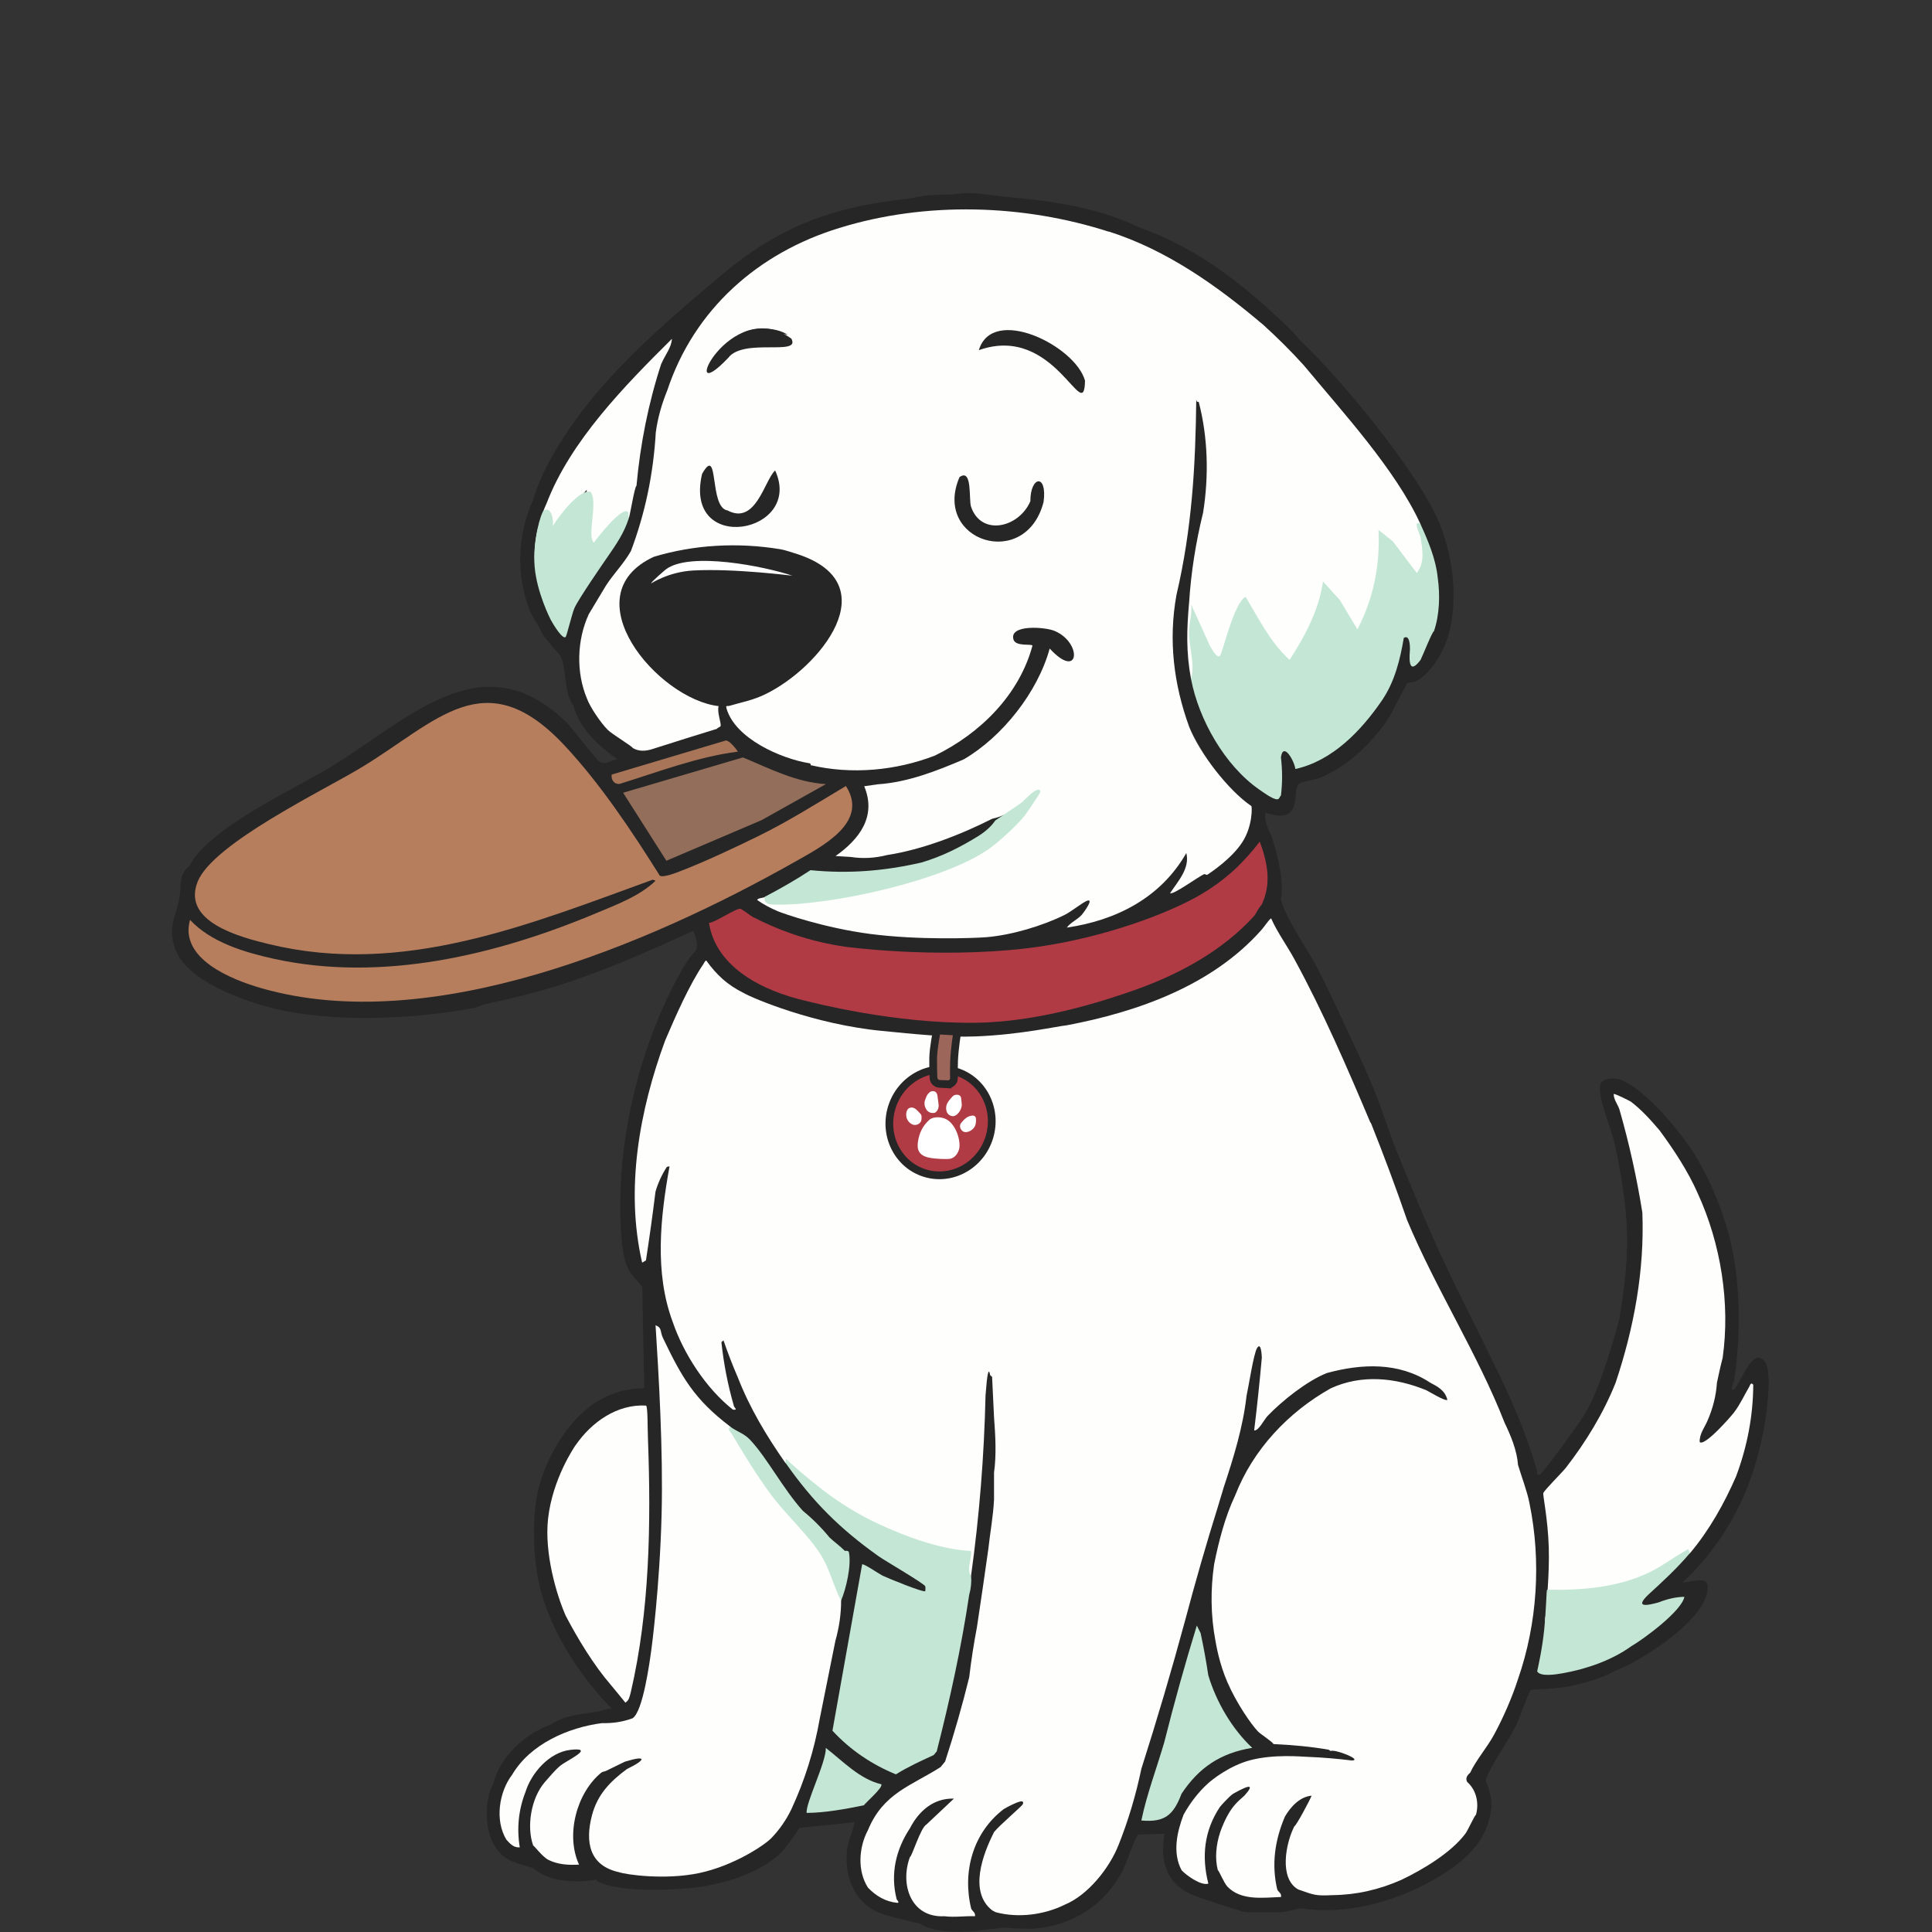 <?xml version="1.0" encoding="UTF-8"?>
<svg id="Layer_1" data-name="Layer 1" xmlns="http://www.w3.org/2000/svg" viewBox="0 0 250 250">
  <rect x="0" y="0" width="250" height="250" fill="#333333" stroke="none"/>
  <defs>
    <style>
      .cls-1 {
        fill: #9d665b;
      }

      .cls-1, .cls-2 {
        stroke: #262626;
        stroke-miterlimit: 10;
      }

      .cls-3 {
        fill: #c3e6d5;
      }

      .cls-4 {
        fill: #fefefd;
      }

      .cls-5 {
        fill: #b77e5e;
      }

      .cls-6, .cls-2 {
        fill: #b03b45;
      }

      .cls-7 {
        fill: #936e5a;
      }

      .cls-8 {
        fill: #fff;
      }

      .cls-9 {
        fill: #262626;
      }

      .cls-10 {
        fill: #a87558;
      }
    </style>
  </defs>
  <g>
    <path class="cls-9" d="M228.35,176.2c-1.57-2.08-3.04,2.73-3.96,3.59-.63.3-.01-1.04,0-1.12.84-5.49.86-11.62-.25-17.07-.84-4.13-2.73-8.8-4.95-12.37-1.63-2.62-7.12-9.44-10.27-9.67-.57-.04-1.7.1-1.85.76-.36,1.52,1.27,5.32,1.71,7.07.43,1.71.72,3.32,1.01,5.05.54,3.25.79,5.58.74,8.91,0,.08,0,.17,0,.25-.08,3.15-.5,6.05-.99,9.16-.08,0-1.36,5.54-3.5,10.36-1.01,2.28-2.56,4.13-3.62,5.65-.37.52-2.9,3.96-3.15,4.03-.54.16-.32-.3-.4-.58-2.22-7.44-4.79-12.17-8.13-18.97-1.42-2.88-2.86-5.74-4.21-8.66-2.03-4.4-3.85-8.88-5.69-13.36-1.16-2.83-2.04-5.83-3.22-8.66-1.15-2.76-2.44-5.46-3.71-8.17-1.13-2.41-2.23-4.82-3.46-7.18-1.17-2.24-4.4-6.9-4.7-8.91.59-2.86-1.22-8.14-1.24-8.17-.44-.98-.95-1.85-.74-2.97.91.28,2.09.62,2.96.11,1.24-.73.68-3.27,1.35-3.84.41-.34,1.99-.5,2.69-.78,3.52-1.41,6.68-4.45,8.79-7.54.58-.85,2.35-4.57,2.58-4.73.21-.14.75-.05,1.11-.25,1.52-.83,2.83-2.69,3.54-4.26,2.15-4.82,1.42-11.3-.49-16.08-2.59-6.46-12.86-18.89-18.06-23.75-1.09-1.38-2.43-2.53-3.71-3.71-4.98-4.59-10.62-8.66-17.07-10.89-5.28-2.58-11.26-3.44-17.07-3.96-1.51-.14-3.56-.5-5.07-.51-.7,0-1.41.09-2.11.18-.82,0-1.65.03-2.48.08-1.17,0-2.39.37-3.46.49-4.73.55-8.94,1.37-13.36,3.22-3.48,1.46-7.27,3.87-10.15,6.31-8.38,7.07-17.08,14.34-22.51,24.13-.94,1.69-1.67,3.34-2.23,5.2-2.06,4.61-2.31,9.59-.49,14.35.31.8.82,1.49,1.24,2.23.18.31.31.71.49.99.3.44.68.81.99,1.24.56.76,1.19,1.08,1.48,1.98.6,1.81.26,4.27,1.48,5.94.84,3.04,3.2,5.16,5.69,6.93-.76.08-1.45.73-2.22.38-.49-.22-3.52-4.29-4.32-5.09-10.89-10.73-20.53-.4-30.49,5.66-4.92,2.99-15.92,7.96-18.39,12.91-1.48,1.05-1,2.9-1.29,4.27-.55,2.54-1.56,3.74-.44,6.61,1.7,4.35,10.35,7.16,14.6,7.92,7.54,1.35,16.48.91,24-.49.46-.09,1.09-.41,1.48-.49,3.85-.82,7.4-1.7,11.13-2.97,5.28-1.79,10.44-4.08,15.51-6.4.45-.13.27.01.38.27.28.65.48,1.49.19,2.16-1.73,1.81-3.68,6-4.7,8.41-3.38,8.03-5.27,17.11-5.06,25.86.04,1.78.12,4.12.6,5.81.54,1.9,1.28,2.16,2.23,3.46l.25,13.04c-.06.03-.12.05-.18.08-1.91-.02-3.86.55-5.51,1.47-4.12,2.3-7.3,7.81-8.17,12.37-.64,3.37-.49,8.02.25,11.38,1.31,5.95,5.18,11.91,9.4,16.21-.6,0-1.25.29-1.73.37-2.09.36-4.38.47-6.19,1.73-3.33,1.16-6.51,4.13-7.42,7.67-1.13,2-1.08,5.67,0,7.67,1.31,2.42,2.95,2.46,5.2,3.22,2.07,1.83,5.54,1.92,8.17,1.48.03.26.5.4.74.49,2.99,1.13,9.15.9,12.37.49,3.59-.45,8.3-1.95,10.89-4.58.33-.33,2.18-2.82,2.23-3.09l7.18-.74c-.25,1.25-.87,2.43-.99,3.71-.18,1.88.08,3.55.99,5.2.56,1.01,1.53,1.98,2.55,2.52,1.27.67,4.34,1.34,5.86,1.68,1.98,1.27,4.98,1.09,7.3.99.31-.01.64-.09.97-.18.78-.06,1.57-.14,2.37-.27.05,0,.11,0,.16,0h.18c1.66.08,3.18.29,5.11-.03,4.56-.76,8.13-3.38,10.24-7.45.39-.76,1.63-4.52,2-4.58l3.35-.09c-.64,3.78.36,6.76,4.14,8.11.75.27,6.04,2.04,6.38,2.04h4.7c.31,0,1.79-.43,2.6-.49,5.5.86,11.75-.8,16.58-3.46,3.05-1.68,6.33-4.03,7.42-7.42.73-2.27.62-3.46-.25-5.69.33-1.46,3.04-5.27,3.92-7.09.38-.77,1.62-4.28,1.88-4.55.24-.24,2.22-.07,4.47-.44,2.5-.41,5.32-1.38,6.3-2.03,3.52-1.27,10.96-6.13,12.01-9.89.78-2.81-1.51-1.69-3.1-1.62,3.47-3.24,6.34-7.36,8.16-11.75,1.27-3.06,2.3-7,2.69-10.3.18-1.5.64-5.39-.22-6.53ZM165.45,110.91c-.06-.26-.12-.52-.2-.78.08.26.15.52.2.78ZM161.39,119.82c.09-.1.19-.19.28-.29v.05c-.09.08-.19.16-.28.24ZM162.28,118.54l-1.04.38c-8.54,8.33-20.81,11.38-32.4,12.19l-.95.54-9.9-.25-.26-.6-3.38-1.4c-.47-.46,1.14-5.61,1.41-5.74,10.02.76,20.5.07,30.15-3.04,2.27-.73,9.62-3.49,10.67-5.22.11-.18.19-.38.26-.58.65-.46,1.04-.65,1.73-1.24.39,0,.75-.1,1.09-.3l3.23-3.3c.69,2.07.98,4.32.14,6.4l.25.66c-.78-.19-1.53.9-.99,1.48ZM72.94,81.68c-.4-.91-.89-1.41-1.46-1.49.64-.48-.29-2.29-.99-1.73-.42-1.31-.8-2.58-.99-3.96-.44-3.13.11-6.45,1.24-9.4l.84-.76c3.11-7.13,8.51-12.91,13.92-18.38-.28.43-.25.78.09,1.07-2.03,4.99-2.93,10.47-3.22,15.84-.13-.02-.26-.03-.39,0-.32.06-.97,3.23-1.01,3.81.27.05.43.17.41.4-.66.42-1.15,1.12-1.47,2.1-.81.96-1.23,1.91-1.25,2.84-.9-.01-1.78,1.12-1.48,1.98-.29.42-.69.78-.99,1.24l-.71.2c-1.25,1.91-2,4.04-2.53,6.24ZM76.48,90.39l-.55-.05c-.69-1.92-.93-4.78-.75-6.81.12-1.41.99-2.9,1-4.07.7.17.99-.22.49-.74.46-.82.97-1.68,1.48-2.47.65.07.79-.11.25-.49.86-.16,3.11-2.93,3.32-3.66.08-.27,0-.54-.1-.8,1.89-3.36,2.29-6.44,2.58-9.67.31-1.86.52-3.75.64-5.67.23-1.31,1.04-4.11,1.48-5.44l.82-.84c3.39-9.38,11.2-16.32,20.6-19.4l.85-.79c10.49-3.2,24.46-2.84,34.89.49l.99.86c6.7,2.71,12.83,6.42,18.38,11.13l.67.14,5.2,5.2c-.02.37.06.72.23,1.05,5.4,5.82,10.07,12.11,14.02,18.86l.85.62-.14.42c.77,1.93,1.36,3.9,1.8,5.93l.57.58c.22,2.25-.08,4.72-.49,6.93-.86-.49-2.16,3.37-2.01,3.53.07.08.17.13.28.18l-1.24.74c.03-1.56.11-2.98-.5-4.45-.08-.07-.31.13-.37.25-.42.76-.68,3.28-1.04,4.4-.47,1.48-1.31,2.8-1.8,4.26l-.78.25c-2.53,3.54-5.78,6.91-10.1,8.06-.23-.72-.97-2.3-1.84-2.15-.72.12-1.05.83-.4,1.26-.21,1.49.15,3.4,0,4.95-5.77-1.98-9.55-8.77-11.01-14.54l-.62-.55c-.24-3.31-.4-6.6-.25-9.9.58-6.52,2.84-12.82,2.48-19.43-.09-1.73-.48-3.89-.83-5.6-.06-.3-.06-.88-.42-.94.02-.36.02-.69-.06-1.04-.06-.28-.38-1.32-.68-1.43.3,5.52.51,10.9-.32,16.38-1.5,9.94-4.6,18.15-.18,28.16.12.28,3.54,6.49,5.52,8.53l1.85,1.54.3,1.56c-.38.01-.45.19-.25.49-.52.54-1.62,2.24-1.24,2.97-1.03,1.45-2.83,2.79-4.21,3.96l-.51-.3-2.5,1.57c.52-.51,1.66-3.25,1.21-3.73-.42-.45-.69-.72-1.14-.21-2.82,4.75-7.68,7.64-13,8.75.37-.42,1.82-2.08,1.5-2.61-.24-.41-.44-.59-.93-.47-3.61,2.53-7.79,4.07-12.25,4.61l-.6.56c-3.26.26-6.85-.2-10.14,0,.48-.26.41-.63.2-1.06-1.23-2.6-5.72-2.55-7.29-.29-1.02.56-9.96-2.49-11.55-3.16l.08-.69c2.12-.21,4.74-1.71,5.94-3.46,4.94.82,9.56.42,14.35-.99.18.08.36.14.55.18,1.2.22,6.27-2.27,6.88-3.64,2.17-1.34,3.55-2.57,5.44-4.21-1.25.65-2.45,1.34-3.71,1.98l-1.02-.05c-3.75,1.82-7.69,3.32-11.79,4.11l-.8.64c-1.52.23-3.21.11-4.7.25-.07-.37-.26-.56-.6-.56,2.46-1.96,4.09-4.89,3.05-8.05.62-.15.95-.41,1.01-.8,3.31.12,8.27-1.56,11.13-3.22l.85.06c4.8-3.12,8.55-7.85,10.45-13.26,4.83,3.12,4.29-2.74.34-4-1.42-.46-5.66-.77-5.74,1.32-.05,1.29,1.3,1.56,2.35,1.54-1.7,5.79-6.26,10.3-11.51,13.06l-.47.79c-5.29,1.7-10.58,2.27-16.08,1.24.32-.24.37-.51.05-.69-3.77-.82-9.04-2.71-10.2-6.58,8.24-1.09,22.08-14.4,9.75-20.1-.82-.38-3.11-1.37-3.56-.59-4.95-.88-11.67-1.18-16.33.99-1.11-.48-2.59.96-3.35,1.81-5.58,6.24,4.57,16.98,11.08,17.91.24.86.39,1.71.44,2.55-3.05.36-6.67,2.35-9.6,2.67-.48.05-.84-.05-1.29-.2l.05-.63c-2.43-1.42-4.3-3.13-5.43-5.75ZM115.32,101.07c.64-.1,1.26-.21,1.87-.32-.62.14-1.24.24-1.87.32ZM92.52,94.59c-.36.07-.72.16-1.09.24.38-.1.75-.19,1.09-.24ZM149.07,130.14c3.17-1.21,13.17-6.2,14.1-9.26.06-.19.09-.4.1-.61.43.2.78.02,1.04-.54,4.66,7.84,8.78,16.07,12.35,24.69l.71.84c1.38,4.24,2.98,8.5,4.7,12.62.11,1.6.63,3.15,1.55,4.65,3.58,6.95,7.07,13.94,10.47,20.97l.6.61c.69,1.76,1.19,3.63,1.73,5.44l-.31.66,1.21,3.92.58.37c1.35,7.17.74,15.81-1.48,22.76l-.72.6c-1.27,3.97-3.41,7.47-5.69,10.86l.22.67c-1.77.95.31,1.74.63,2.96.21.82.09,1.65.12,2.48l-.6-.03c-1.55,3.81-5.27,5.93-8.79,7.76l-.26.68c-3.07.86-5.66,1.82-8.91,1.98-.44-.46-1.16-.64-2.16-.54-.97-.47-1.74-.54-2.29-.2-2.35-1.9-1.24-5.71-.49-8.17.65.6,2.62-3.33,2.59-3.56-.3-2.24-4.61,1-3.83,2.32-1.51,2.6-2.07,6.57-.99,9.4l-.23.53c-3.24.34-5.67-.03-7.09-3.12l-.34.12c-.31-2.95.35-5.14,1.73-7.67.66.07.75-.05.25-.49l2.97-2.72c-1.54-.3-1.94.3-2.97.99-.76-.71-2.72,1.1-1.73,1.73-2.21,3.11-2.79,6.18-1.48,9.9-.35-.41-.87-.71-1.55-.9-.75-.69-1.38-.97-1.91-.83-.91-2.46-.46-4.74.25-7.18l.71-.24c2.2-3.91,5.78-6.02,10.19-6.56l.48-.62c3.76.19,7.52-.07,11.25.74,1.42-.33-1.85-1.42-2.18-1.52-.61-.18-1.16-.1-1.65-.21-.23-.05-.55-.32-.97-.39-2.09-.34-4.09-.43-6.21-.36l.16-.35c-1.04-.84-1.95-1.83-2.74-2.96l-3.42-6.83c-.14-.3-.41-.24-.68-.02-.33-2.46-1.14-5.07-1.23-7.55-.05-1.36.06-4.26.24-5.57.13-.63.27-1.27.42-1.92.61-2.32,1.69-5.41,2.3-6.99l.8-.64c2.24-5.18,6.23-9.45,11.05-12.34l.53-.88c4.2-1.51,8.22-1.2,12.37.25-.14.92,2.43,2.09,3.02,1.43.68-.75-1.72-3.35-2.53-2.42-3.5-2.77-9.34-2.84-13.36-1.24-.19-.16-.4-.25-.65-.26-1.41-.04-8.26,5.59-8.75,7.68.53-2.94,1.16-6.41.99-9.4.95-.47.36-2.17-.8-1.76-.57.2-1.53,5.36-1.59,6.23l.41.48c-.9,4.1-1.9,7.84-2.97,11.88-.86.32-1.3,1.74-.74,2.47-1.84,4.71-2.88,9.72-4.21,14.6-1.89,6.41-3.77,12.89-5.69,19.3-.91,3.05-1.84,7.06-2.97,9.9l-.64.23c-1.3,2.78-3.32,5.35-6.07,6.8l-.22.64c-2.58,1.06-6.17,1.56-8.91.99.04-.66-.05-.74-.49-.25-2.83-2.74-.95-7.03.25-10.14l.57.1c.44-.34,3.57-3.26,3.58-3.51.1-1.83-2.78-.73-2.91.45-3.91,2.27-5.86,8.72-4.21,12.87l-.23.49-2.72.05-.51.45c-4.56-.55-5.27-3.54-4.45-7.67l.38.05c1.18-2.97,2.91-4.97,5.44-7.04.42-1.83-2.36-.8-3.37-.2-1.01.59-2.99,2.33-2.46,3.48-2.02,2.46-2.81,6.13-1.73,9.16-1.16-.16-2.22-.72-3.05-1.53l-.66.04c-1.1-2.31-.97-5.07,0-7.42l.69-.34c1.9-3.19,4.75-5.56,8.53-7.13l.19-.7c.27-.17.56-.34.75-.61.84-1.25,2.57-9.06,2.97-11.02.43-2.13.67-4.29.99-6.43.7-3.57,1.1-6.54,1.48-10.14.99-1.62,1.46-4.69.74-6.43.05-1.15-.03-2.31,0-3.46.41-.26.25-.94.25-1.36.02-1.87.18-4.03-.25-5.82-.03-1.75-.07-3.46-.25-5.2.25-.43.11-.58-.25-.25.08-.37.19-1.21-.49-.99-.78,8.99-.66,18.04-1.98,26.97-.02.73-.2,1.64-.25,2.47l-4.21,20.29-.56-.11c-1.62.76-3.2,1.62-4.74,2.58-2.8-1.37-5.81-3.2-7.64-5.4,1.18-6.91,2.44-13.77,3.77-20.59.83.78,7.07,3.59,7.75,3.16.92-.58.37-1.6-.47-2-6.6-3.74-12.41-8.56-17.14-14.75l-.51-.25-.28-1.28c-1.92-2.82-3.65-5.78-4.99-8.92l-.92-.94c-.73-1.89-1.28-3.96-1.73-5.94-.36-.04-.44.65-.47.89-.32,2.83,1.01,6.07,1.71,8.76-3.1-2.63-5.71-6.42-7.22-10.4l-.7-.49c-2.27-6.66-1.47-14.69.24-21.41.06-.72-.29-.2-.45.04-.25.4-.46.86-.53,1.32-1.02-.01-2.15,2.45-1.48,3.22-.83,2.89-.84,5.95-1.24,8.91-.38-.41-.46-.25-.49.25-.2-1.74-.65-3.56-.75-5.31-.29-4.94.44-11.21,1.57-16.02.59-2.5,1.56-4.88,2.16-7.37l.7-.38c1.29-2.98,2.6-5.97,4.32-8.73l-.08-.78c1.24,1.58,2.73,2.87,4.47,3.89l.73-.18c2.25,1.73,5.36,2.77,8.17,3.22-1.85,1.35-3.51,3.01-4.51,5.16l.3.53c-.84,2.92-.96,5.64-.74,8.66-.72,1.43.97,3.79,1.97,4.98.73.87,2.97,2.94,4,3.15.25.05.5-.09.71-.21,3.45,1.43,6.77,1.04,10.14,0,1.22.5,3.09-1.41,3.99-2.36.9-.94,2.74-2.88,2.2-4.08.81-3.22,1.18-6.37.49-9.65M161.79,231.5s-.02.01-.03.02c0,0,0-.02.01-.02,0,0,.01,0,.02,0ZM127.25,187.39c.03-1.14.08-2.28.15-3.41-.05,1.14-.09,2.27-.15,3.41ZM224.17,163.42c-.09-.53-.17-1.05-.27-1.58.1.51.19,1.03.27,1.58Z"/>
    <path class="cls-6" d="M163.02,108.89c-.94,1.23-1.96,2.38-3.07,3.45-.22.21-1.26,1.16-2.42,2.01s-2.45,1.58-2.87,1.81c-4.85,2.63-13.38,5.57-21.89,6.56-11.8,1.37-23.44-.21-23.44-.22-.85-.12-1.68-.27-2.5-.45-3.27-.7-6.36-1.83-9.38-3.38-.44-.23-1.39-1.02-1.65-1.07-.56-.1-3.19,1.74-4.06,1.83.94,5.84,7.05,8.83,12.64,10.11.66.15,11.41,2.98,22.07,2.8,8.63-.14,17.24-3.15,19.98-4.09,6.12-2.1,11.8-5.26,15.84-9.71.22-.24.54-.99.99-1.48,1.3-2.71.75-5.47-.25-8.16Z"/>
    <g>
      <path class="cls-5" d="M85.37,113.31c.46.29,2.12-.37,2.68-.59,3.2-1.23,7.14-3.08,10.24-4.61,3.85-1.9,7.48-4.2,11.17-6.4,3.06,4.72-3.17,7.86-6.55,9.78-19,10.74-47.18,22.68-69.09,16.38-3.82-1.1-10.65-3.79-9.23-8.84,2.7,2.9,7.02,4.19,10.81,5.03,14,3.08,28.8-.46,41.76-5.9,2.64-1.11,5.62-2.21,7.68-4.2l-.37-.13c-16,5.8-32.31,12.55-49.66,8.34-3.76-.91-11.32-2.88-9.23-8.09,1.99-4.94,16.18-11.75,21.13-14.74,9.83-5.93,16.01-13.85,26.26-2.96,4.65,4.94,8.8,11.18,12.4,16.92Z"/>
      <path class="cls-7" d="M106.86,101.47l-8.32,4.66-12.31,5.25-5.6-8.8,15.5-4.57c3.47,1.44,6.91,3.23,10.73,3.45Z"/>
      <path class="cls-10" d="M95.48,97.26c-5.22.67-10.26,2.61-15.28,4.17-.71.1-1.15-.52-1.05-1.2l14.77-4.41c.48,0,1.27,1.01,1.56,1.43Z"/>
    </g>
    <g>
      <path class="cls-4" d="M177.38,145.27c1.67,4.18,3.24,8.38,4.7,12.62,3.75,8.96,9.17,17.37,12.62,26.23.81,1.67,1.6,3.59,1.73,5.44.48,1.6,1.2,3.46,1.48,4.95,1.55,7.48,1.02,15.58-1.48,22.76-.76,2.38-1.9,4.97-3.09,7.18-.89,1.65-2.38,3.36-3.1,4.94-.48.4-.61.8-.38,1.2,1.21,1.08,1.54,2.76,1.13,4.25-.14-.02-1.04,2-1.38,2.45-1.85,2.46-5.5,4.64-8.27,5.96-2.9,1.29-5.87,1.95-8.91,1.98-2.26.11-2.38-.02-4.45-.74-2.52-1.43-1.59-6.04-.49-8.17.22-.04,2.02-3.39,2.23-3.96-1.53.13-2.73,1.46-3.46,2.72-1.29,3.04-1.75,6.16-.99,9.4.13.34.61.52.49.99-2.29.08-5.16.52-6.94-1.35-.44-.46-1.11-2.13-1.23-2.11-.4-1.52-.24-3.28.29-4.89.18-.55.72-1.95,1.47-3.02.66-.95,1.53-1.58,1.7-1.77,1.26-1.42.77-1.49-1.48-.22-.53.35-1.63,1.59-1.73,1.73-2.03,3.08-2.37,6.39-1.48,9.9-.93.31-2.85-1.07-3.46-1.73-1.2-2.24-.61-4.92.25-7.18.82-1.49,1.9-2.92,3.2-4.09.44-.4,2.71-2.25,5.43-2.97,3.07-.81,6.64-.46,7.48-.43,1.9.07,3.81.24,5.69.47,1.4-.08-2.23-1.51-2.78-1.23l-.21-.16c-2.21-.4-4.77-.63-7.18-.74-.03-.23-1.66-1.28-1.98-1.61-.93-.97-2.8-3.69-3.97-6.38-1.06-2.43-1.46-4.86-1.55-5.37-.62-3.26-.65-6.65-.17-9.9.6-3.01,1.43-6.21,2.72-8.91,2.3-5.93,6.87-10.78,12.37-13.86,3.98-1.84,8.4-1.39,12.37.25.38.18,2.47,1.47,2.72,1.24-.29-1.21-1.24-1.71-2.23-2.23-4.09-2.68-8.87-2.46-13.36-1.24-2.58,1.03-5.75,3.55-7.68,5.56-.44.46-1.17,1.97-1.73,1.86.38-3.11.71-6.25.99-9.4-.01-.26-.08-2.14-.62-1.24-.45.75-1.08,4.95-1.36,6.19-.45,4.03-1.69,8.03-2.97,11.88-.21.78-.51,1.64-.74,2.47-1.51,4.83-2.91,9.7-4.21,14.6-1.75,6.48-3.65,12.91-5.69,19.3-.71,3.42-1.7,6.72-2.97,9.9-1.17,2.95-3.94,6.44-6.93,7.67-2.63,1.31-5.99,1.76-8.91.99-.07-.03-.44-.21-.49-.25-3.05-2.38-1.22-7.27.25-10.14.63-.81,3.61-3.35,3.71-3.59.13-.32-.03-.43-.35-.35-.57.13-1.58.66-2.12.98-3.98,3.04-5.37,8.09-4.21,12.87.14.34.6.52.49.99-1.38-.05-2.58.17-3.96,0-4.35.22-5.77-4.15-4.45-7.67.24,0,1.37-3.78,2.12-4.19l3.57-3.36c-2.63-.08-4.54,1.6-5.69,3.83-1.83,2.78-2.55,5.9-1.73,9.16,0,.1.45.45.12.5-1.53-.14-2.8-.89-3.83-1.98-1.4-2.19-1.17-5.24,0-7.42,1.97-4.81,5.61-5.74,9.4-8.17l.59-.72c1.18-3.62,2.22-7.25,3.12-10.91.25-2.15.58-4.29.99-6.43.51-3.39,1.01-6.77,1.48-10.14.22-2.07.64-4.29.74-6.43v-3.46c.32-2.31.18-4.81,0-7.18l-.25-5.2c0-.06-.19-.16-.25-.25-.2-1.09-.39-.22-.6,2.62-.18,7.85-.8,15.64-1.88,23.36-.83.26-.8-.57-.74-1.23l.23-1.4c-8.24-1.38-17.89-5.55-23.32-12.1-.1-.12.4-.14-.17.14-2.44-3.48-4.64-7.14-6.19-11.13-.68-1.57-1.29-3.16-1.84-4.76l-.27.24c.3,2.78.83,5.53,1.61,8.24,0,.18.63.58-.12.49-3.46-2.73-6.38-7.21-7.8-11.38-2.37-6.38-1.59-13.52-.4-20.11l-.34.07c-.62.93-1.18,2.15-1.48,3.22-.37,3-.78,5.96-1.24,8.91-.12,0-.4.27-.49.25-2.19-9.49-.36-19.64,2.97-28.7,1.28-3.01,3.14-7.25,4.95-9.9.11-.17.17-.38.37-.49,1.39,1.92,2.73,3.15,4.82,4.2,1.17.68,9.11,4.07,17.93,4.92,4.11.4,8.4.87,12.2.71,5.84-.24,10.54-1.33,11.68-1.43,9.26-1.75,18.89-5.18,25.24-12.37.43-.48.77-1.1,1.23-1.48.82,1.85,2.05,3.51,3.01,5.28,3.71,6.79,6.86,14.1,9.86,21.2Z"/>
      <path class="cls-4" d="M84.84,171.49c.87.35.54.81.95,1.65,2.47,5.16,4.08,7.95,8.7,11.46,3.13,4.86,6.41,9.92,10.53,14.12,1.99,2.35,3.51,5.33,3.82,8.4,0,1.73-.25,3.46-.74,5.2l-2.02,10.05c-.72,4.11-1.94,8.01-3.67,11.73-.66,1.38-1.55,2.67-2.62,3.77-.83.86-4.78,3.54-9.3,4.5-4.51.95-9.59.18-10.35-.1-3.89-.84-4.45-3.9-3.54-7.37.71-2.7,2.36-4.39,4.53-5.99,2.49-1.2,2.61-1.84-.27-.95l-2.46,1.2c-.11.07-.4.06-.62.24-3.19,2.63-4.61,8.08-2.85,11.88-1.34.08-2.74,0-3.96-.61-.78-.39-1.84-1.84-1.98-1.86-.88-2.51-.25-6.14,1.48-8.17.65-.72,1.35-1.62,2.11-2.22s4.57-2.38,1.23-1.99c-2.75.32-5.05,3-5.81,5.44-.9,2.3-1.15,4.7-.74,7.18-.75.04-1.15-.35-1.73-.99-1.53-2.51-.95-6.2.74-8.41,2.33-3.96,7.23-6.11,11.63-6.68,1.4.04,2.72-.17,3.94-.62,1.36-.81,2.24-7.35,2.47-9.08,0,0,1.06-7.87,1.3-17.28.21-8.39-.37-18.01-.78-24.49Z"/>
      <path class="cls-4" d="M211.03,142.55c1.4,1.07,2.57,2.37,3.71,3.71,1.83,2.48,3.71,5.33,4.95,8.17,2.99,6.5,4.22,14.23,3.22,21.28-.28,1.05-.51,2.15-.74,3.22-.11,1.67-.52,3.32-1.24,4.95-.34.8-1.05,1.69-.99,2.72.61.63,4.06-3.32,4.45-3.84.82-1.09,1.27-2.14,1.93-3.26.16-.28.22-.69.55-.32-.02,4.03-.77,7.99-2.23,11.88-1.54,3.52-3.46,6.95-5.94,9.9-5.24,3.56-11,5.84-17.5,5.57l-.29,4.43c-.55.42-.81.22-.76-.6-.38-.28-.25-1.72.25-1.86-.18-.02-.31-.05-.31-.08-.03-.68.43-4.58.32-8.19s-.78-6.78-.71-7.02c.1-.35,2.46-2.69,2.92-3.28,2.59-3.33,4.87-7.07,6.44-11,2.37-7.09,3.75-14.5,3.46-22.02-.72-4.52-1.71-8.98-2.97-13.36-.21-.63-.74-1.26-.74-1.98.11-.11,1.94.82,2.23.99Z"/>
      <path class="cls-4" d="M74.49,187c2.05-2.97,5.35-5.33,9.11-5.12.24.23.18,2.76.25,4.45.4,10.85.22,22.15-2.23,32.66-.17.62-.22,1.03-.7,1.33-.81-.98-1.28-1.6-1.9-2.32-2.18-2.52-4.26-5.95-5.81-8.91-1.19-2.68-2.79-8.1-2.29-12.58.58-5.15,3.38-9.24,3.57-9.52Z"/>
      <path class="cls-4" d="M143.48,29.96c7.58,2.42,14.08,7.07,20.04,12.12,1.81,1.65,3.55,3.37,5.2,5.2,5,6.03,11.89,13.52,15.09,20.54-.02.76.18,1.6.6,2.53.31,1.32.25,4.56-1.62,3.91-1.12-1.68-2.38-3.2-3.8-4.57-.16,2.42-.36,4.82-1.01,7.17-.31,1.1-1.06,3.64-1.7,4.4-.44.52-.65.52-1.2.18-.36-.72-3.1-5.2-3.55-5.1-.17,1.65-3.41,9.23-4.61,9.41-1.34.2-5.06-6.31-5.81-7.66-.42-.49-2.57,6.26-2.7,6.76-.9,1.33-1.81-.12-2.29-1.04l-1.59-3.5c-.03,2.42.03,4.84.17,7.28l-.58.28c-.65-3.46-.56-6.44-.25-9.9.25-3.9.86-7.77,1.81-11.63.76-4.76.63-9.78-.57-14.35-.38.15-.31-.54-.31-.51-.1,8.82-.56,16.97-2.57,25.52-1.05,5.84-.36,11.52,1.65,17.05,1.35,3.42,5.08,8.24,8.04,10.25.11.07.18,2.66-1.2,4.73-1.37,2.08-3.93,3.78-4.47,4.15-.08.05-.22,0-.39-.08-.68.25-4.09,2.77-4.45,2.47,1.01-1.52,2.59-3.21,2.1-5.19-3.28,5.76-9.04,8.72-15.47,9.65.52-.69,1.35-1.01,1.94-1.65.13-.14,1.7-2.22.66-1.81-.59.23-2.04,1.41-2.88,1.82-2.88,1.43-6.91,2.62-10.11,2.88-1.72.13-8.76.4-15.06-.42-5.95-.78-11.2-2.63-11.9-2.92-.91-.38-1.92-.9-2.72-1.48.17-.28.73-.23.99-.37l.78.46c11.64-.62,27.15-2.66,33.86-13.3-.49.63-.98.87-1.48.72-1.18,1.06-2.42,1.72-3.71,1.98-4.1,2.07-9.05,4-13.61,4.7-1.61.41-3.18.49-4.7.25l-1.98-.12c3.07-2.17,5.34-5.11,3.71-9.03l1.73-.25c3.9-.26,7.62-1.72,11.13-3.22,5.03-2.92,9.6-8.73,11.14-14.35,3.86,4.19,4.26-.72.66-2.27-1.25-.54-5.97-.88-5.34,1.12.3.94,2.43.5,2.45.78-1.72,6.39-6.79,11.38-12.62,14.22-5.07,1.96-10.81,2.48-16.08,1.24.01-.12,0-.2-.13-.24-3.71-.59-9.62-3.2-10.75-7.07-.15-.5.1-.29.34-.36,1.68-.49,3.05-.72,4.68-1.51,7.04-3.42,15.93-14.3,4.11-18.14-.56-.18-1.71-.56-2.22-.63-5.46-.89-11.08-.59-16.33.99-10.81,5.03.52,18.43,8.39,19.32-.22.75.3,2.03.27,2.54-.01.16-.44.26-.49.4-2.73.84-5.48,1.7-8.23,2.58-1.06.37-1.95.33-2.66-.1-.04-.2-2.68-1.79-3.23-2.34-.9-.9-2.28-2.91-2.71-4.09-1.4-3.36-1.3-7.53.25-10.89.12-.21,2.13-3.56,2.23-3.71.96-1.49,2.3-2.83,3.22-4.45,1.83-4.86,2.91-9.97,3.22-15.34.24-1.87.77-3.7,1.48-5.44,3.48-10.51,11.78-17.83,22.27-21.03,11.16-3.46,23.81-3.09,34.89.49Z"/>
      <path class="cls-4" d="M85.58,47.03c-1.68,5.13-2.73,10.44-3.22,15.84-.22.01-.8,3.61-.99,4.21-.25-.9-1.11.04-1.49.37-1.25,1.09-2.14,2.68-3.34,3.84-.04-.49-.62-1.45-.62-1.85v-6.06c-1.7,1.85-3.32,3.71-4.58,5.94-.18-.26-.33-.85-.35-1.15-.04-.56.38-1.61-.26-1.81-.13.89-.57,1.76-.72,2.63-.32,1.88-.09,3.73-.52,5.54-.77-2.99-.04-6.62,1.24-9.4,3.1-8.1,10.17-15.28,16.21-21.28-.03,1.1-.94,2.19-1.36,3.22Z"/>
    </g>
    <g>
      <path class="cls-3" d="M101.66,189.31c-.05-.82.13-.45.49-.12,3.69,3.3,7,5.9,11.54,8.01,3.62,1.68,7.98,3.29,11.97,3.5.05.81-.25,1.54-.27,2.35-.02.6.27.82.27.86.07.79-.01,1.62-.25,2.47-1,6.77-2.54,13.74-4.21,20.29-.11.03-.25.37-.45.47-1.67.76-3.26,1.49-4.82,2.46-3.11-1.27-5.93-3.17-8.21-5.65l3.84-21.52c.14-.17,2.26,1.27,2.63,1.45.63.31,5.34,2.24,5.54,2.01.02-.02.04-.51,0-.62-.1-.34-5.2-3.3-6.02-3.88-5.04-3.58-8.51-7.04-12.05-12.08Z"/>
      <path class="cls-3" d="M218.7,200.94c-1.64,1.95-3.57,3.73-5.44,5.44-1.67,1.61-.32,1.44,1.36.97,1.19-.47,2.3-.71,3.34-.72-.36,1.83-5.13,5.37-6.93,6.43-2.47,1.78-5.77,2.92-8.82,3.46-.91.16-2.91.48-3.3-.25.08-.37.66-2.9.91-5.42s.28-4.84.36-5.14c4.42.08,8.92-.26,12.93-2.1,1.86-.85,3.28-1.99,4.98-2.94.58-.33.2-.25.62.26Z"/>
      <path class="cls-3" d="M155.36,211.33c.39,1.81.72,3.62.99,5.44,1.03,3.45,3.07,6.95,5.69,9.4-4.11.67-6.9,2.55-9.15,5.94-1.07,2.84-2.24,3.72-5.2,3.46.72-3.46,1.99-6.77,2.97-10.14,1.27-5.05,2.67-10.08,4.21-15.09l.49.99Z"/>
      <path class="cls-3" d="M103.89,195.5c1.26,1.03,2.41,2.18,3.46,3.46.63.59,1.38,1.12,1.98,1.73.17-.05.48-.02.52.17.34,1.71-.36,4.73-1.02,6.26-.96-1.85-1.43-3.96-2.52-5.77-1.58-2.63-4.64-5.35-6.59-8.01-1.81-2.46-3.49-5.2-5.05-7.83-.19-.32-.55-.49-.19-.91.84.64,1.79.86,2.6,1.73,2.2,2.35,4.25,6.33,6.8,9.16Z"/>
      <path class="cls-3" d="M104.38,234.59c-.15-1.27,2.55-6.6,2.48-8.41,2.21,1.71,4.37,4.04,7.17,4.7.33.38-2.2,2.54-2.23,2.72-2.29.47-5.03.98-7.42.99Z"/>
      <path class="cls-3" d="M70.37,66.08c.96-.71,1.36,1.41,1.12,2.05,1-1.61,3.58-4.9,4.93-4.48,1.02,1.3-.53,5.8.43,6.57.36-.53,3.72-4.87,4.44-3.93l.07.79c-.61,1.91-1.61,3.34-2.72,4.95-.46.67-3.84,5.54-4.32,6.69-.32.76-.99,3.57-1.12,3.7-.38.38-1.54-1.5-1.92-2.19-.09-.17-1.82-3.57-2.1-6.92s.83-6.97,1.18-7.23Z"/>
      <path class="cls-3" d="M132.1,103.95c.54-.47,1.44-1.53,2.11-1.73.32-.1.49.05.36.36-.09.22-1.73,2.66-1.98,2.97-.95,1.19-3.23,3.29-4.47,4.19-5.84,4.21-20.66,7.46-27.81,7.32-.85-.02-1.47-.12-1.37-1,2.03-1.06,4.07-2.23,5.94-3.46,4.89.49,9.58.11,14.35-.99,2.68-.79,5.07-2,7.42-3.46.94-.6,1.65-1.26,2.14-1.98l3.3-2.23Z"/>
      <path class="cls-3" d="M183.81,67.82c.99,2.17,1.99,4.52,2.23,6.93.32,2.23.24,4.82-.49,6.93-.2,0-1.46,3.19-1.73,3.71-1.14,1.51-1.59,1.04-1.37-1.41-.01-1.26-.28-1.74-.8-1.44-.47,2.79-1.16,5.62-2.79,8.04-2.69,3.94-6.41,7.86-11.24,8.93-.13-1.06-1.58-3.6-1.87-1.5.2,1.67.2,3.32,0,4.95-.15.02-.16.52-.56.47-.61-.08-1.69-.88-2.24-1.26-4.43-3.06-7.84-9.05-8.83-14.31.54-1.84-.26-4.14-.26-6.06,0-1.2.43-2.36.27-3.59l2.43,5.36c.18.24.84,1.64,1.28,1.32.34-.25,1.82-6.94,3.34-7.66,1.71,2.84,3.19,5.89,5.69,8.16,2.01-3.09,3.79-6.45,4.33-10.14l2.18,2.4,2.27,3.79c2.1-4.03,2.94-8.32,2.73-12.86l1.86,1.48,3.09,4.09c1.08-1.39.74-3.09.47-4.68-.04-.25-1.09-2.38.03-1.63Z"/>
    </g>
    <path class="cls-9" d="M140.4,49.26c-1.24-4.52-11.97-9.82-13.74-3.95,9.88-3.51,13.63,9.99,13.74,3.95Z"/>
    <path class="cls-9" d="M100.3,60.88c-1.37,1.24-2.48,7.12-6.16,5.17-2.44-.37-1.05-8.68-3.29-4.73-2.49,10.59,13.2,7.74,9.45-.45Z"/>
    <path class="cls-9" d="M133.33,64.85c-1.45,3.43-6.34,4.59-7.67.74-.33-.89.21-5.07-1.5-3.85-3.56,8.27,8.56,12.2,10.88,3.21.5-3.72-1.73-3.36-1.71-.1Z"/>
    <path class="cls-9" d="M101.91,43.32l-3.09-.51c-.85,0-2.26.28-3.09.51,1.53-1.1,4.67-1.04,6.19,0Z"/>
    <path class="cls-9" d="M102.4,43.82c-7.99-5.8-15.05,9.74-8.16,2.48,1.99-2.62,9.44-.17,8.16-2.48Z"/>
    <g>
      <ellipse class="cls-2" cx="121.71" cy="145.26" rx="6.87" ry="6.6" transform="translate(-53.06 218.52) rotate(-72.79)"/>
      <path class="cls-1" d="M122.61,140.31l-1.04-.06c-.42-.02-.76-.37-.78-.79-.03-.68-.05-1.7-.04-2.52.02-1.35.48-3.6.48-3.6l2.64.15s-.34,2.12-.41,3.73c-.04.86-.03,1.7-.02,2.29,0,.46-.37.82-.83.79Z"/>
      <g>
        <path class="cls-8" d="M118.79,147.7c.16-1.07.59-2.01,1.47-2.8.47-.42,1.55-.43,2.22-.05,1.37.77,1.91,3.08,1.6,3.95-.31.88-.85,1.09-1.16,1.15s-1.9.04-2.79-.17c-1.23-.29-1.51-1.02-1.34-2.09Z"/>
        <g>
          <path class="cls-8" d="M117.33,144.72c-.09-.33-.12-.71.07-1.08.12-.24.39-.36.66-.32.19.04.36.12.5.25.19.17.37.36.54.55.11.12.16.27.15.44,0,.15,0,.3-.04.44-.11.39-.59.65-.99.55-.37-.09-.74-.42-.88-.84Z"/>
          <path class="cls-8" d="M121.46,143.09c0,.34-.13.6-.35.81-.1.1-.25.12-.39.12-.39,0-.7-.17-.89-.52-.22-.4-.27-.82-.09-1.26.1-.25.18-.5.36-.71.14-.15.28-.3.5-.33.3-.05.56.1.66.4.02.07.04.15.05.22.05.36.1.71.14,1.07,0,.07.01.14.02.19Z"/>
          <path class="cls-8" d="M124.46,143.05c-.08.43-.24.79-.55,1.09-.23.22-.49.36-.82.26-.35-.11-.56-.36-.63-.71-.09-.43.02-.83.27-1.18.15-.22.34-.41.52-.62.14-.16.32-.22.52-.23.33-.02.54.11.6.44.05.31.06.63.09.95Z"/>
          <path class="cls-8" d="M124.3,145.41c-.25.46.15,1.09.64,1.09.55,0,1.16-.44,1.29-.98.06-.24.08-.5.06-.75-.02-.3-.22-.45-.51-.41-.2.03-.42.09-.6.19-.38.22-.64.56-.88.86Z"/>
        </g>
      </g>
    </g>
  </g>
  <path class="cls-8" d="M102.52,74.49c-3.53-1.19-13.29-3.17-16.37-.8-.15.12-1.79,1.51-1.91,1.81-.02.04,2.18-1.5,5.48-1.68,5.37-.29,12.88.7,12.8.67Z"/>
</svg>